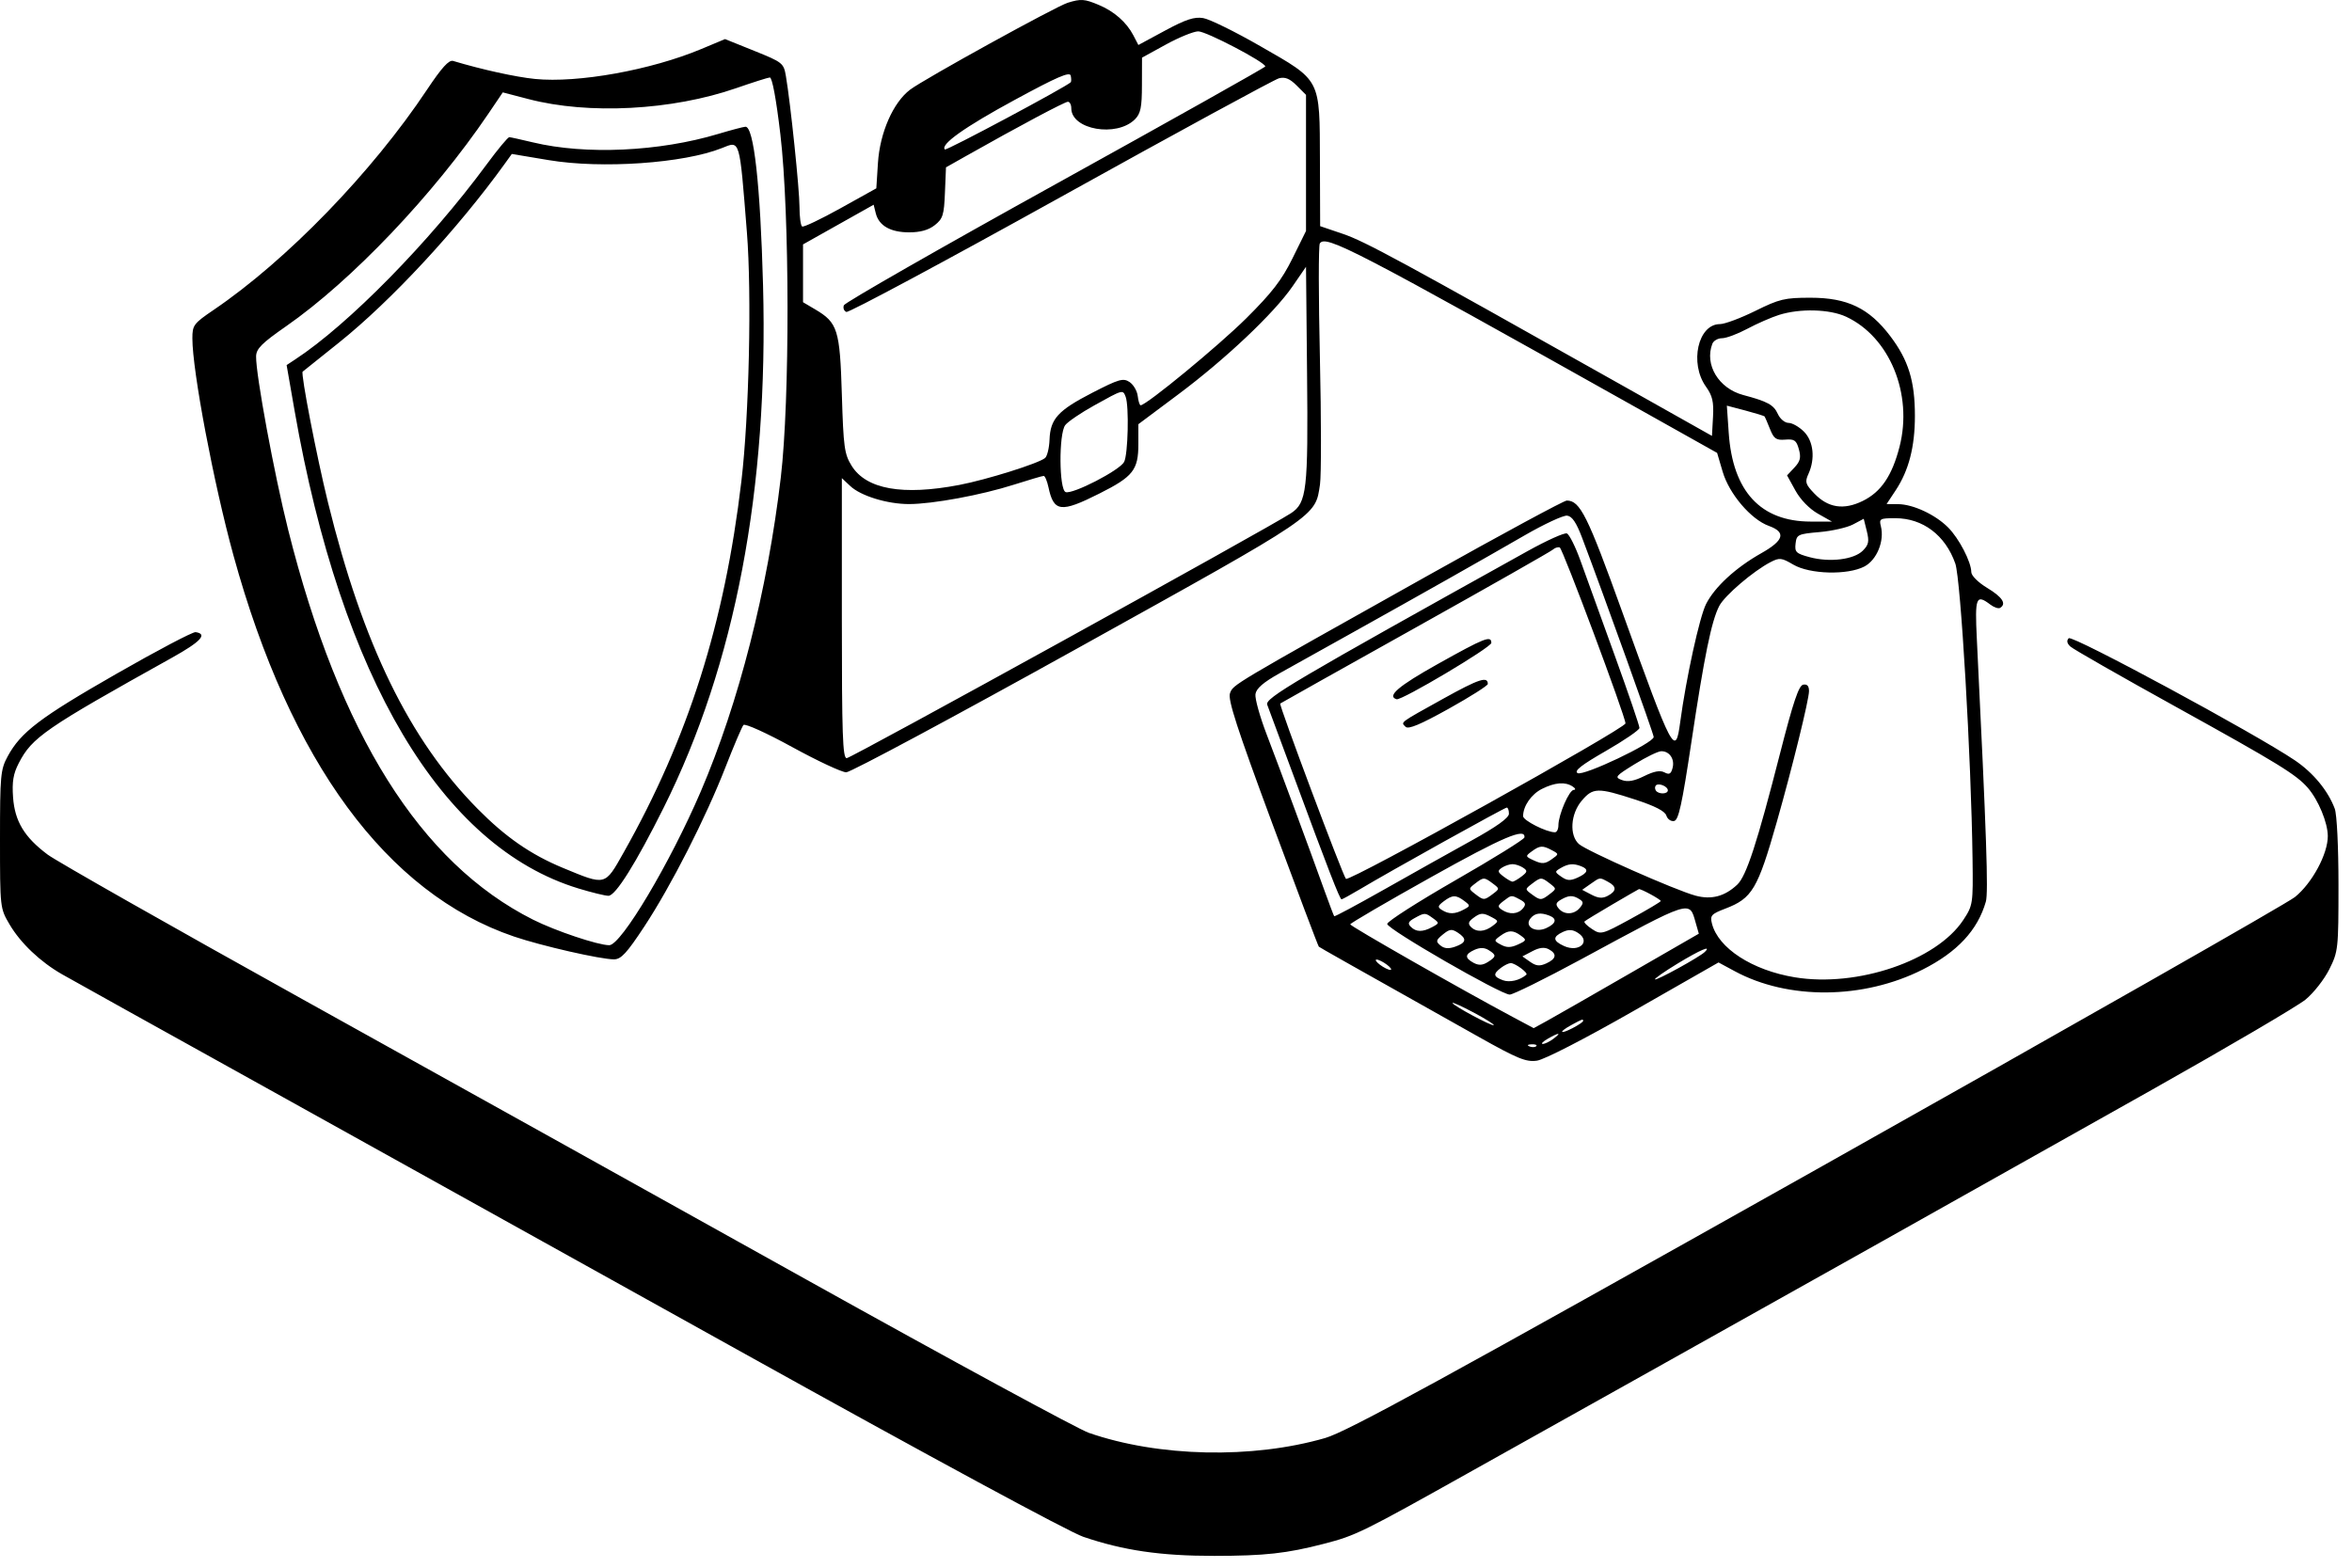 <svg xmlns="http://www.w3.org/2000/svg" width="87" height="58" viewBox="0 0 87 58" fill="none"><path fill-rule="evenodd" clip-rule="evenodd" d="M39.496 0.102C39.054 0.239 34.182 2.925 33.664 3.318C33.036 3.794 32.547 4.909 32.475 6.029L32.415 6.968L31.092 7.704C30.364 8.109 29.725 8.413 29.671 8.38C29.617 8.347 29.573 8.02 29.573 7.654C29.573 7.012 29.242 3.824 29.07 2.813C28.988 2.335 28.95 2.305 27.902 1.882L26.819 1.446L25.944 1.812C24.083 2.592 21.377 3.08 19.789 2.921C19.079 2.85 17.819 2.573 16.76 2.254C16.605 2.208 16.339 2.502 15.797 3.315C13.763 6.373 10.612 9.626 7.904 11.465C7.162 11.969 7.116 12.031 7.116 12.52C7.116 13.722 7.904 17.885 8.634 20.543C10.736 28.19 14.31 33.05 19.009 34.648C20.026 34.994 22.212 35.493 22.71 35.493C22.973 35.493 23.181 35.268 23.829 34.285C24.821 32.78 26.103 30.262 26.838 28.377C27.146 27.587 27.444 26.888 27.5 26.823C27.557 26.757 28.349 27.116 29.303 27.639C30.239 28.152 31.139 28.573 31.302 28.573C31.465 28.573 35.327 26.501 39.884 23.97C48.83 19.001 48.646 19.126 48.826 17.925C48.875 17.594 48.874 15.486 48.823 13.239C48.771 10.992 48.77 9.088 48.819 9.009C49.027 8.671 50.057 9.206 60.744 15.201L63.516 16.756L63.721 17.452C63.962 18.272 64.766 19.217 65.427 19.456C66.076 19.69 65.993 19.992 65.15 20.467C64.201 21.003 63.432 21.71 63.108 22.345C62.866 22.82 62.368 25.093 62.151 26.712C61.976 28.026 61.882 27.847 60.004 22.632C58.721 19.069 58.447 18.519 57.954 18.519C57.853 18.519 55.553 19.761 52.844 21.279C45.508 25.389 45.621 25.322 45.498 25.646C45.41 25.877 45.754 26.936 47.06 30.462C47.982 32.949 48.757 35.001 48.783 35.024C48.828 35.062 49.806 35.614 54.696 38.361C56.139 39.172 56.449 39.298 56.85 39.242C57.124 39.204 58.618 38.435 60.444 37.392L63.568 35.608L64.165 35.93C66.143 37.001 68.928 36.977 71.119 35.871C72.4 35.224 73.153 34.415 73.456 33.359C73.553 33.022 73.481 30.94 73.123 23.644C73.046 22.089 73.094 21.968 73.626 22.371C73.762 22.474 73.924 22.527 73.985 22.489C74.229 22.339 74.068 22.091 73.509 21.753C73.171 21.549 72.92 21.299 72.918 21.166C72.914 20.785 72.462 19.916 72.058 19.512C71.583 19.037 70.765 18.656 70.21 18.652L69.784 18.649L70.121 18.14C70.606 17.407 70.832 16.532 70.832 15.385C70.832 14.099 70.594 13.328 69.925 12.441C69.14 11.402 68.338 11.015 66.97 11.015C66.015 11.015 65.822 11.061 64.928 11.503C64.385 11.771 63.797 11.991 63.62 11.991C62.808 11.991 62.485 13.438 63.103 14.305C63.344 14.643 63.395 14.864 63.364 15.426L63.325 16.127L59.864 14.179C51.842 9.664 50.487 8.929 49.68 8.655L48.832 8.367L48.824 5.957C48.813 2.873 48.883 3.008 46.619 1.708C45.69 1.174 44.739 0.706 44.506 0.669C44.177 0.615 43.863 0.718 43.095 1.132L42.108 1.665L41.925 1.311C41.67 0.822 41.213 0.42 40.641 0.181C40.113 -0.04 39.984 -0.049 39.496 0.102ZM43.122 1.65L42.243 2.133L42.24 3.145C42.239 3.976 42.192 4.203 41.98 4.415C41.304 5.09 39.627 4.799 39.627 4.006C39.627 3.873 39.57 3.765 39.501 3.765C39.386 3.765 37.7 4.662 35.775 5.749L34.992 6.191L34.953 7.127C34.92 7.956 34.876 8.094 34.577 8.33C34.347 8.511 34.044 8.596 33.632 8.596C32.939 8.596 32.511 8.352 32.395 7.892L32.316 7.574L31.01 8.308L29.704 9.042V10.112V11.181L30.151 11.445C30.988 11.939 31.067 12.194 31.14 14.596C31.199 16.55 31.234 16.802 31.502 17.233C32.043 18.103 33.387 18.342 35.481 17.942C36.504 17.746 38.413 17.147 38.657 16.945C38.736 16.879 38.81 16.575 38.822 16.268C38.851 15.495 39.132 15.187 40.408 14.529C41.388 14.025 41.547 13.979 41.779 14.132C41.924 14.227 42.061 14.46 42.084 14.649C42.106 14.839 42.155 14.994 42.191 14.994C42.403 14.994 45.076 12.792 46.099 11.776C47.046 10.835 47.412 10.361 47.807 9.562L48.309 8.545V6.027V3.51L47.963 3.163C47.709 2.909 47.535 2.838 47.31 2.896C47.142 2.939 43.509 4.916 39.237 7.289C34.965 9.662 31.397 11.575 31.307 11.541C31.218 11.506 31.176 11.395 31.215 11.294C31.254 11.193 34.776 9.178 39.042 6.817C43.307 4.456 46.8 2.495 46.802 2.459C46.813 2.307 44.612 1.154 44.32 1.16C44.145 1.164 43.605 1.384 43.122 1.65ZM37.534 3.696C35.685 4.699 34.77 5.35 34.951 5.53C35.004 5.583 39.409 3.231 39.606 3.044C39.63 3.021 39.63 2.911 39.606 2.799C39.572 2.641 39.101 2.845 37.534 3.696ZM27.233 3.261C24.857 4.085 21.77 4.247 19.549 3.666L18.598 3.418L18.061 4.212C16.032 7.206 13.012 10.38 10.583 12.071C9.678 12.701 9.478 12.902 9.473 13.186C9.46 13.847 10.145 17.551 10.658 19.597C12.555 27.159 15.549 31.928 19.715 34.024C20.545 34.441 22.122 34.97 22.536 34.97C22.977 34.97 24.79 31.923 25.923 29.279C27.333 25.984 28.388 21.845 28.881 17.67C29.22 14.8 29.212 7.904 28.866 4.973C28.712 3.662 28.562 2.857 28.474 2.866C28.397 2.873 27.838 3.051 27.233 3.261ZM26.57 4.954C24.386 5.61 21.659 5.735 19.715 5.268C19.285 5.165 18.89 5.078 18.839 5.075C18.788 5.073 18.411 5.526 18.001 6.083C15.885 8.955 12.883 12.013 10.912 13.303L10.602 13.507L10.897 15.197C12.627 25.089 16.334 31.331 21.394 32.87C21.886 33.02 22.387 33.142 22.506 33.142C22.77 33.142 23.522 31.94 24.551 29.878C27.196 24.573 28.427 18.098 28.225 10.554C28.125 6.837 27.883 4.669 27.572 4.689C27.488 4.694 27.037 4.814 26.57 4.954ZM26.701 5.479C25.293 6.042 22.26 6.253 20.296 5.924L18.932 5.696L18.671 6.059C16.929 8.477 14.47 11.129 12.536 12.677C11.817 13.252 11.214 13.735 11.195 13.75C11.118 13.812 11.714 16.893 12.132 18.589C13.425 23.846 15.141 27.363 17.663 29.92C18.694 30.966 19.631 31.615 20.816 32.107C22.418 32.771 22.367 32.784 23.066 31.545C25.457 27.309 26.803 23.063 27.424 17.801C27.709 15.389 27.809 10.871 27.628 8.596C27.348 5.088 27.384 5.206 26.701 5.479ZM47.811 10.594C47.124 11.591 45.332 13.286 43.576 14.597L42.108 15.694V16.425C42.108 17.388 41.916 17.632 40.664 18.261C39.241 18.977 38.978 18.945 38.783 18.029C38.733 17.796 38.653 17.606 38.605 17.607C38.556 17.608 38.059 17.755 37.499 17.933C36.303 18.315 34.495 18.649 33.624 18.649C32.821 18.649 31.841 18.349 31.451 17.982L31.14 17.69V22.87C31.14 27.176 31.17 28.05 31.319 28.05C31.483 28.05 46.919 19.538 47.754 18.987C48.337 18.603 48.391 18.138 48.348 13.835L48.309 9.87L47.811 10.594ZM65.805 11.651C65.518 11.742 64.99 11.973 64.631 12.165C64.273 12.356 63.853 12.513 63.699 12.513C63.544 12.513 63.382 12.606 63.339 12.72C63.042 13.491 63.571 14.37 64.477 14.613C65.391 14.857 65.607 14.976 65.763 15.318C65.846 15.5 66.022 15.646 66.159 15.646C66.294 15.646 66.549 15.791 66.725 15.967C67.082 16.323 67.151 16.97 66.893 17.536C66.758 17.833 66.782 17.915 67.112 18.259C67.621 18.79 68.197 18.879 68.902 18.534C69.581 18.201 69.988 17.601 70.264 16.526C70.764 14.574 69.896 12.465 68.286 11.717C67.679 11.435 66.582 11.406 65.805 11.651ZM40.478 14.998C39.977 15.276 39.492 15.606 39.401 15.731C39.161 16.059 39.174 18.112 39.417 18.205C39.668 18.302 41.413 17.404 41.58 17.092C41.726 16.82 41.768 15.02 41.637 14.678C41.533 14.409 41.541 14.407 40.478 14.998ZM63.945 16.015C64.093 18.18 65.125 19.296 66.98 19.297L67.764 19.298L67.242 19.003C66.927 18.824 66.597 18.485 66.411 18.147L66.103 17.588L66.375 17.298C66.591 17.068 66.625 16.929 66.54 16.621C66.448 16.29 66.376 16.238 66.036 16.265C65.699 16.292 65.615 16.233 65.472 15.873C65.379 15.641 65.29 15.432 65.274 15.41C65.258 15.387 64.937 15.288 64.56 15.188L63.876 15.008L63.945 16.015ZM56.404 19.802C54.869 20.689 52.554 21.997 50.007 23.417C49.001 23.978 47.797 24.65 47.33 24.91C46.729 25.246 46.469 25.471 46.439 25.681C46.415 25.845 46.603 26.518 46.856 27.177C47.336 28.429 48.427 31.377 48.991 32.947C49.172 33.449 49.334 33.877 49.352 33.898C49.371 33.919 50.201 33.474 51.198 32.91C52.194 32.346 53.64 31.536 54.411 31.11C55.358 30.587 55.813 30.261 55.815 30.107C55.816 29.981 55.78 29.878 55.735 29.878C55.652 29.878 51.432 32.225 50.299 32.902C49.956 33.106 49.652 33.273 49.623 33.273C49.559 33.273 49.112 32.121 47.874 28.768C47.371 27.404 46.921 26.191 46.875 26.074C46.78 25.832 47.82 25.218 56.511 20.386C57.217 19.994 57.868 19.701 57.958 19.736C58.049 19.771 58.278 20.231 58.467 20.759C58.657 21.286 59.225 22.86 59.73 24.255C60.235 25.651 60.646 26.855 60.643 26.932C60.641 27.008 60.082 27.391 59.401 27.783C58.492 28.305 58.214 28.523 58.356 28.603C58.571 28.723 61.17 27.489 61.17 27.266C61.17 27.153 59.325 22.019 58.519 19.89C58.307 19.33 58.15 19.098 57.967 19.077C57.825 19.061 57.123 19.388 56.404 19.802ZM68.547 19.401C68.332 19.516 67.774 19.644 67.307 19.685C66.504 19.755 66.456 19.778 66.418 20.111C66.381 20.426 66.435 20.479 66.938 20.614C67.679 20.814 68.574 20.704 68.904 20.374C69.122 20.156 69.147 20.034 69.053 19.652L68.939 19.193L68.547 19.401ZM69.574 19.474C69.71 20.016 69.422 20.718 68.965 20.958C68.343 21.285 66.941 21.248 66.331 20.888C65.9 20.634 65.823 20.626 65.493 20.796C64.855 21.127 63.794 22.033 63.594 22.42C63.306 22.977 63.041 24.272 62.563 27.463C62.217 29.767 62.091 30.343 61.924 30.375C61.809 30.397 61.68 30.307 61.638 30.174C61.586 30.009 61.218 29.82 60.477 29.579C59.103 29.131 58.919 29.136 58.505 29.627C58.094 30.116 58.044 30.901 58.402 31.226C58.682 31.479 61.972 32.936 62.715 33.136C63.303 33.295 63.795 33.166 64.26 32.73C64.597 32.414 64.998 31.184 65.849 27.854C66.329 25.978 66.536 25.363 66.699 25.331C66.846 25.303 66.915 25.379 66.915 25.568C66.915 25.885 66.303 28.37 65.726 30.401C65.014 32.901 64.815 33.236 63.818 33.617C63.301 33.815 63.25 33.871 63.324 34.167C63.553 35.08 64.817 35.899 66.393 36.158C68.7 36.538 71.632 35.539 72.621 34.038C72.978 33.495 72.986 33.443 72.964 31.778C72.916 28.062 72.528 21.421 72.326 20.848C71.957 19.8 71.124 19.172 70.106 19.172C69.536 19.172 69.503 19.191 69.574 19.474ZM57.444 20.332C57.375 20.397 55.086 21.698 52.357 23.223C49.628 24.748 47.377 26.011 47.355 26.029C47.301 26.075 49.672 32.399 49.786 32.515C49.907 32.637 60.126 26.953 60.126 26.763C60.126 26.508 57.803 20.291 57.694 20.254C57.626 20.232 57.513 20.267 57.444 20.332ZM4.309 24.928C1.48 26.547 0.768 27.088 0.283 27.985C0.02 28.47 0 28.69 0 31.053C0 33.583 0.002 33.603 0.352 34.198C0.761 34.894 1.491 35.587 2.301 36.049C2.615 36.229 5.81 38.006 9.401 39.999C12.991 41.993 21.158 46.532 27.549 50.087C34.378 53.885 39.541 56.677 40.069 56.857C41.556 57.363 42.938 57.565 44.914 57.563C46.793 57.562 47.592 57.473 48.975 57.115C50.159 56.808 50.367 56.706 54.461 54.413C56.535 53.252 59.466 51.613 60.974 50.77C64.996 48.524 73.682 43.65 79.58 40.33C82.417 38.733 84.981 37.227 85.28 36.983C85.578 36.739 85.975 36.234 86.161 35.86C86.49 35.201 86.5 35.105 86.5 32.734C86.5 31.335 86.441 30.129 86.362 29.919C86.111 29.25 85.569 28.593 84.888 28.131C83.433 27.146 76.652 23.484 76.522 23.613C76.436 23.7 76.456 23.803 76.583 23.92C76.687 24.017 78.447 25.023 80.494 26.155C84.266 28.243 84.94 28.657 85.366 29.148C85.755 29.596 86.102 30.434 86.105 30.93C86.109 31.591 85.523 32.68 84.888 33.189C84.59 33.428 76.623 37.963 67.183 43.268C53.275 51.083 49.831 52.967 49.02 53.202C46.323 53.983 42.855 53.907 40.275 53.011C39.877 52.873 35.177 50.322 29.829 47.342C24.482 44.362 16.112 39.704 11.229 36.991C6.346 34.277 2.086 31.86 1.763 31.618C0.902 30.974 0.547 30.387 0.483 29.497C0.442 28.924 0.491 28.628 0.693 28.236C1.186 27.279 1.656 26.955 6.368 24.33C7.431 23.737 7.689 23.457 7.236 23.387C7.134 23.371 5.817 24.064 4.309 24.928ZM53.172 24.573C51.724 25.383 51.286 25.759 51.66 25.87C51.844 25.925 55.164 23.951 55.164 23.786C55.164 23.499 54.917 23.597 53.172 24.573ZM53.389 25.848C51.733 26.768 51.812 26.709 51.993 26.89C52.095 26.992 52.544 26.803 53.584 26.224C54.381 25.78 55.034 25.366 55.034 25.305C55.034 25.009 54.704 25.118 53.389 25.848ZM60.465 28.272C59.747 28.716 59.715 28.756 59.996 28.86C60.211 28.939 60.447 28.897 60.819 28.713C61.185 28.532 61.409 28.491 61.568 28.576C61.745 28.671 61.81 28.635 61.868 28.413C61.955 28.084 61.754 27.788 61.448 27.793C61.331 27.795 60.889 28.01 60.465 28.272ZM57.038 29.186C56.644 29.382 56.339 29.823 56.339 30.197C56.339 30.355 57.203 30.792 57.517 30.792C57.587 30.792 57.645 30.676 57.645 30.534C57.645 30.145 58.044 29.226 58.214 29.223C58.296 29.222 58.275 29.164 58.167 29.095C57.892 28.917 57.517 28.947 57.038 29.186ZM61.252 29.057C61.211 29.098 61.209 29.182 61.247 29.244C61.338 29.392 61.693 29.389 61.693 29.239C61.693 29.095 61.354 28.955 61.252 29.057ZM52.916 32.463C51.284 33.375 49.947 34.156 49.945 34.198C49.942 34.266 54.069 36.619 55.98 37.638L56.731 38.039L57.221 37.77C57.49 37.622 58.864 36.836 60.275 36.022L62.839 34.544L62.725 34.145C62.482 33.299 62.619 33.255 58.456 35.507C57.142 36.217 55.967 36.797 55.844 36.797C55.509 36.794 51.312 34.374 51.312 34.183C51.312 34.092 52.451 33.364 53.842 32.564C55.234 31.765 56.379 31.054 56.388 30.984C56.437 30.607 55.591 30.967 52.916 32.463ZM56.659 31.499C56.416 31.677 56.419 31.688 56.753 31.841C57.037 31.97 57.151 31.962 57.385 31.799C57.669 31.599 57.669 31.598 57.405 31.456C57.06 31.272 56.962 31.277 56.659 31.499ZM55.556 32.102C55.386 32.216 55.394 32.259 55.613 32.427C55.753 32.533 55.903 32.62 55.948 32.62C55.992 32.62 56.142 32.533 56.282 32.427C56.501 32.259 56.509 32.216 56.339 32.102C56.231 32.03 56.055 31.971 55.948 31.971C55.84 31.971 55.664 32.03 55.556 32.102ZM57.732 32.114C57.502 32.248 57.503 32.261 57.756 32.438C57.965 32.585 58.087 32.591 58.354 32.47C58.738 32.295 58.779 32.16 58.483 32.047C58.195 31.936 58.01 31.953 57.732 32.114ZM54.569 32.685C54.318 32.879 54.318 32.883 54.569 33.077C54.876 33.315 54.902 33.315 55.222 33.073C55.473 32.883 55.473 32.879 55.222 32.69C54.902 32.448 54.876 32.448 54.569 32.685ZM56.666 32.698C56.408 32.895 56.407 32.9 56.658 33.085C56.974 33.319 57.014 33.319 57.326 33.077C57.577 32.883 57.577 32.879 57.326 32.685C57.017 32.447 56.993 32.447 56.666 32.698ZM58.831 32.705L58.524 32.921L58.868 33.101C59.124 33.235 59.28 33.246 59.473 33.142C59.802 32.966 59.805 32.798 59.481 32.625C59.163 32.454 59.195 32.45 58.831 32.705ZM59.627 33.471C59.101 33.779 58.644 34.058 58.611 34.091C58.578 34.124 58.702 34.251 58.888 34.372C59.217 34.588 59.249 34.58 60.328 33.991C60.935 33.66 61.431 33.365 61.431 33.335C61.431 33.276 60.687 32.872 60.622 32.896C60.6 32.904 60.153 33.162 59.627 33.471ZM53.402 33.347C53.179 33.516 53.169 33.562 53.337 33.668C53.594 33.83 53.818 33.826 54.139 33.654C54.393 33.519 54.394 33.507 54.163 33.332C53.858 33.101 53.724 33.104 53.402 33.347ZM55.613 33.336C55.394 33.503 55.386 33.547 55.556 33.66C55.835 33.847 56.151 33.826 56.332 33.608C56.456 33.459 56.434 33.394 56.226 33.282C55.898 33.107 55.916 33.105 55.613 33.336ZM57.736 33.287C57.549 33.396 57.532 33.464 57.654 33.61C57.857 33.855 58.224 33.845 58.437 33.589C58.578 33.419 58.575 33.363 58.42 33.265C58.179 33.113 58.027 33.118 57.736 33.287ZM52.323 33.968C52.092 34.096 52.062 34.166 52.186 34.29C52.383 34.487 52.621 34.49 52.977 34.3C53.244 34.157 53.245 34.147 53.008 33.974C52.716 33.76 52.699 33.76 52.323 33.968ZM54.483 33.974C54.313 34.103 54.296 34.18 54.411 34.296C54.612 34.496 54.912 34.482 55.208 34.258C55.438 34.084 55.437 34.072 55.184 33.936C54.851 33.758 54.76 33.763 54.483 33.974ZM56.615 33.974C56.372 34.266 56.782 34.526 57.192 34.339C57.562 34.171 57.607 33.989 57.308 33.874C56.984 33.75 56.775 33.78 56.615 33.974ZM53.371 34.573C53.113 34.785 53.103 34.831 53.281 34.979C53.422 35.096 53.584 35.11 53.825 35.025C54.241 34.879 54.269 34.731 53.924 34.505C53.701 34.36 53.619 34.37 53.371 34.573ZM57.808 34.481C57.425 34.66 57.437 34.81 57.851 34.999C58.416 35.256 58.865 34.828 58.363 34.51C58.172 34.388 58.023 34.38 57.808 34.481ZM55.492 34.627C55.255 34.8 55.257 34.81 55.525 34.954C55.734 35.066 55.887 35.063 56.147 34.945C56.468 34.798 56.476 34.776 56.26 34.618C55.965 34.402 55.797 34.404 55.492 34.627ZM54.544 35.14C54.182 35.302 54.172 35.441 54.508 35.622C54.697 35.722 54.838 35.715 55.031 35.595C55.353 35.393 55.358 35.334 55.066 35.152C54.909 35.054 54.746 35.05 54.544 35.14ZM56.684 35.19L56.313 35.384L56.599 35.585C56.823 35.742 56.953 35.754 57.2 35.642C57.572 35.472 57.602 35.287 57.285 35.118C57.128 35.034 56.938 35.056 56.684 35.19ZM62.051 35.651C61.566 35.946 61.19 36.209 61.216 36.235C61.27 36.288 62.863 35.411 63.057 35.222C63.334 34.952 62.891 35.141 62.051 35.651ZM51.044 35.693C51.183 35.798 51.356 35.884 51.428 35.884C51.499 35.884 51.444 35.798 51.305 35.693C51.165 35.587 50.993 35.501 50.921 35.501C50.849 35.501 50.904 35.587 51.044 35.693ZM55.523 35.805C55.221 36.034 55.235 36.131 55.589 36.265C55.84 36.36 56.221 36.271 56.46 36.061C56.535 35.995 56.046 35.632 55.882 35.632C55.81 35.632 55.649 35.709 55.523 35.805ZM53.728 37.107C53.728 37.194 55.198 37.983 55.254 37.927C55.279 37.902 54.946 37.693 54.514 37.463C54.081 37.233 53.728 37.072 53.728 37.107ZM58.135 37.917C57.647 38.182 57.676 38.292 58.167 38.039C58.383 37.927 58.559 37.808 58.559 37.774C58.559 37.69 58.545 37.695 58.135 37.917ZM57.253 38.43C57.074 38.533 56.989 38.619 57.065 38.622C57.141 38.624 57.317 38.54 57.457 38.434C57.779 38.191 57.676 38.188 57.253 38.43ZM56.576 38.715C56.67 38.753 56.783 38.748 56.826 38.705C56.87 38.662 56.792 38.631 56.655 38.636C56.503 38.643 56.472 38.674 56.576 38.715Z" fill="black"></path></svg>